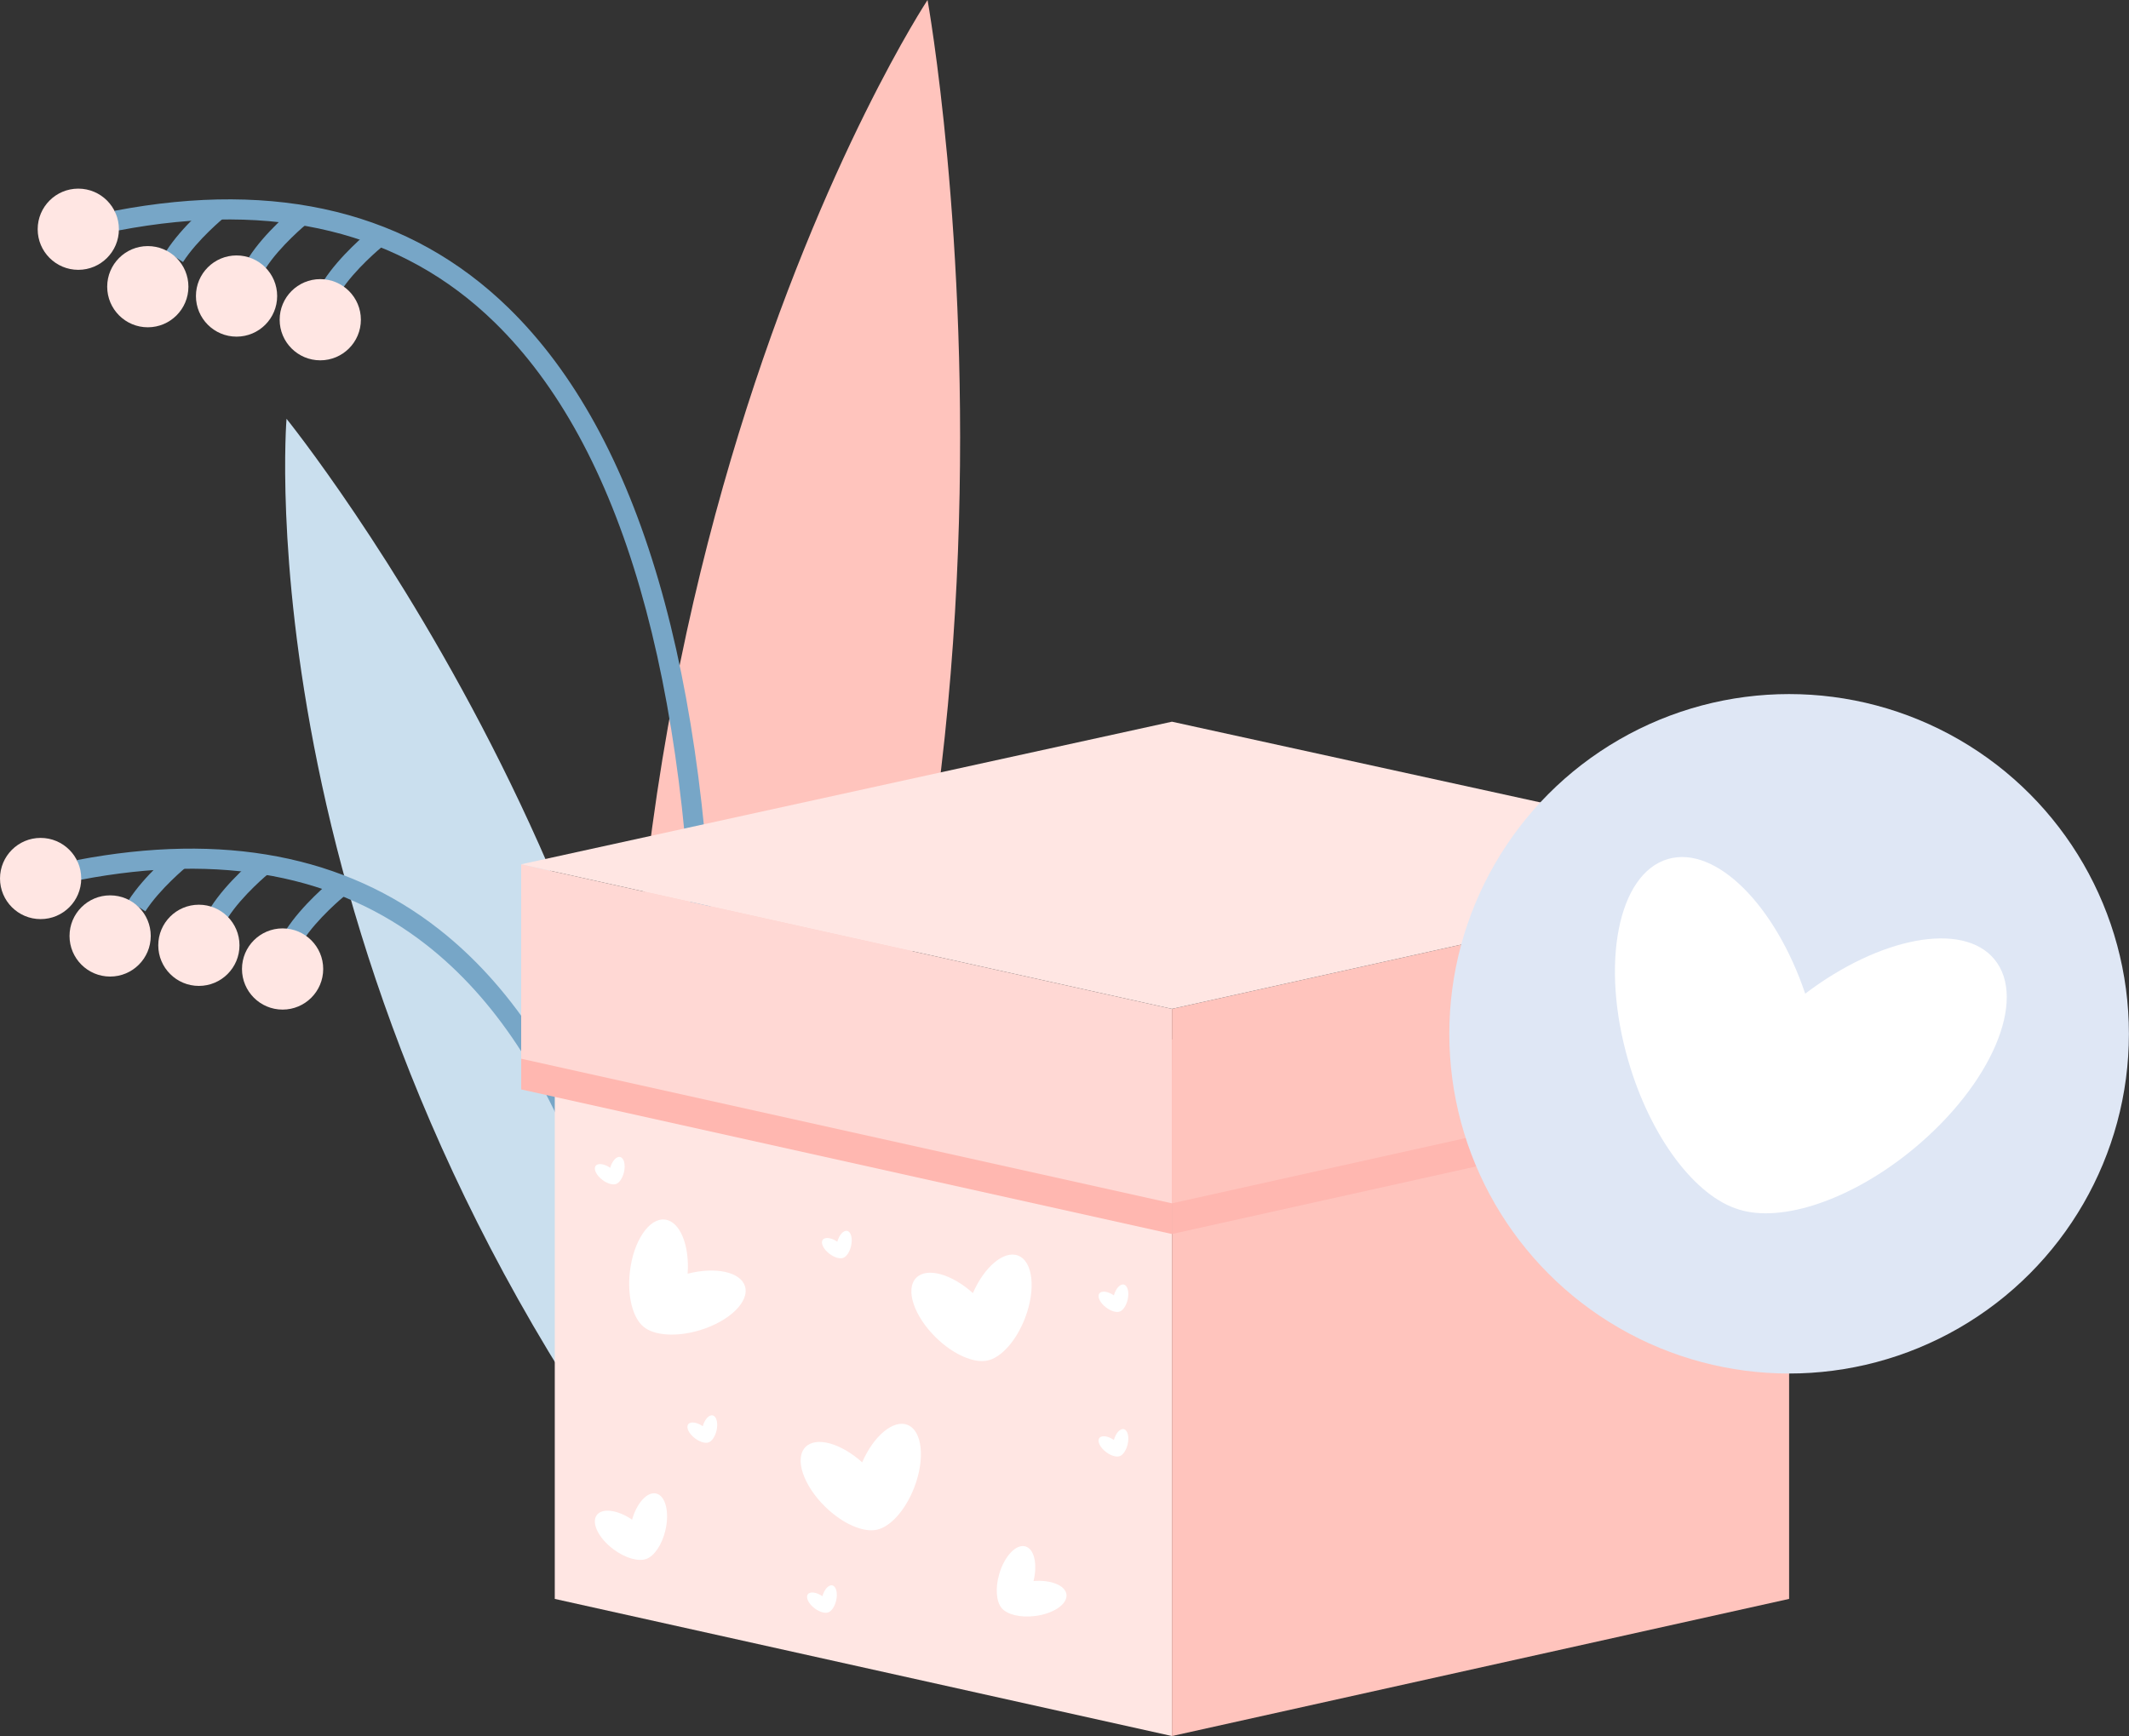   <svg xmlns="http://www.w3.org/2000/svg" viewBox="0 0 516.442 421.219">
   <rect x="0" y="0" width="516.442" height="421.219" fill="#333333" stroke="none"/>
   <g>
   </g>
   <g>
    <g>
     <g>
      <g>
       <g>
        <path d="M160.257,384.603C266.248,228.799,224.999,0,224.999,0c0,0-100.597,152.368-64.742,384.603Z" style="fill:#ffc4bd;">
        </path>
        <path d="M163.545,372.642C176.917,234.681,69.507,101.615,69.507,101.615c0,0-11.105,133.839,94.038,271.027Z" style="fill:#cadfee;">
        </path>
        <path d="M162.658,385.002l-4.801-.799c2.743-16.487,11.614-75.223,10.565-138.819-1.333-80.843-17.627-137.082-48.43-167.156-22.593-22.057-53.297-29.562-91.258-22.306l-.914-4.78c39.617-7.572,71.774,.37,95.572,23.604,31.753,31.002,48.54,88.386,49.896,170.558,1.056,64.007-7.87,123.109-10.631,139.698Z" style="fill:#77a6c7;">
        </path>
        <path d="M82.585,70.763l-4.096-2.629c3.93-6.122,10.699-11.688,10.985-11.923l3.081,3.768c-.064,.053-6.464,5.322-9.971,10.784Z" style="fill:#77a6c7;">
        </path>
        <path d="M64.431,65.109l-4.096-2.629c3.93-6.122,10.699-11.688,10.985-11.923l3.081,3.768c-.064,.053-6.464,5.322-9.971,10.784Z" style="fill:#77a6c7;">
        </path>
        <path d="M44.396,63.581l-4.096-2.63c3.93-6.121,10.699-11.688,10.985-11.922l3.081,3.768c-.064,.053-6.464,5.322-9.971,10.784Z" style="fill:#77a6c7;">
        </path>
        <circle cx="77.689" cy="77.576" r="9.851" style="fill:#ffe6e3;">
        </circle>
        <circle cx="57.381" cy="71.829" r="9.851" style="fill:#ffe6e3;">
        </circle>
        <circle cx="35.855" cy="69.56" r="9.851" style="fill:#ffe6e3;">
        </circle>
        <circle cx="18.992" cy="55.619" r="9.851" style="fill:#ffe6e3;">
        </circle>
       </g>
       <g>
        <path d="M158.642,383.487c-3.843-76.578-22.39-128.445-55.124-154.162-21.677-17.029-49.913-22.368-83.922-15.867l-.914-4.781c35.459-6.776,65.01-1.116,87.842,16.821,33.892,26.625,53.062,79.698,56.979,157.745l-4.861,.244Z" style="fill:#77a6c7;">
        </path>
        <path d="M73.445,228.297l-4.096-2.631c3.932-6.12,10.7-11.688,10.986-11.921l3.081,3.768c-.064,.053-6.464,5.322-9.972,10.784Z" style="fill:#77a6c7;">
        </path>
        <path d="M55.292,222.644l-4.096-2.631c3.932-6.12,10.7-11.688,10.986-11.921l3.081,3.768c-.064,.053-6.464,5.322-9.972,10.784Z" style="fill:#77a6c7;">
        </path>
        <path d="M35.257,221.116l-4.096-2.629c3.93-6.122,10.699-11.688,10.985-11.922l3.081,3.768c-.064,.053-6.464,5.321-9.971,10.783Z" style="fill:#77a6c7;">
        </path>
        <circle cx="68.55" cy="235.11" r="9.851" style="fill:#ffe6e3;">
        </circle>
        <circle cx="48.242" cy="229.363" r="9.851" style="fill:#ffe6e3;">
        </circle>
        <circle cx="26.716" cy="227.094" r="9.851" style="fill:#ffe6e3;">
        </circle>
        <circle cx="9.853" cy="213.154" r="9.851" style="fill:#ffe6e3;">
        </circle>
       </g>
      </g>
      <polygon points="284.284 421.219 134.574 387.946 134.574 226.414 284.284 259.687 284.284 421.219" style="fill:#ffe6e3;">
      </polygon>
      <polygon points="284.284 421.219 433.994 387.946 433.994 226.414 284.284 259.687 284.284 421.219" style="fill:#ffc4bd;">
      </polygon>
      <polygon points="284.284 299.413 126.427 264.329 126.427 217.149 284.284 252.233 284.284 299.413" style="fill:#ffb7b0;">
      </polygon>
      <polygon points="284.284 299.413 442.141 264.329 442.141 217.149 284.284 252.233 284.284 299.413" style="fill:#ffb7b0;">
      </polygon>
      <polygon points="284.284 291.965 126.427 256.881 126.427 209.702 284.284 244.785 284.284 291.965" style="fill:#ffd8d4;">
      </polygon>
      <polygon points="284.284 291.965 442.141 256.881 442.141 209.702 284.284 244.785 284.284 291.965" style="fill:#ffc4bd;">
      </polygon>
      <polygon points="126.427 209.702 284.284 175.108 442.141 209.702 284.284 244.785 126.427 209.702" style="fill:#ffe6e3;">
      </polygon>
      <path d="M180.718,312.108c-1.066-3.512-7.171-4.802-13.913-3.066,.494-6.944-1.876-12.717-5.522-13.133-3.842-.438-7.645,5.234-8.493,12.671-.679,5.949,.74,11.221,3.301,13.318,2.524,2.142,7.965,2.587,13.695,.848,7.162-2.175,12.057-6.937,10.933-10.637Z" style="fill:#fff;">
      </path>
      <path d="M220.104,345.708c-3.427-1.315-8.194,2.712-10.962,9.099-5.178-4.653-11.189-6.328-13.757-3.705-2.705,2.763-.562,9.248,4.786,14.484,4.279,4.189,9.311,6.306,12.539,5.572,3.24-.677,6.933-4.698,9.077-10.289,2.681-6.988,1.927-13.776-1.683-15.161Z" style="fill:#fff;">
      </path>
      <path d="M246.963,304.648c-3.427-1.315-8.194,2.712-10.962,9.099-5.178-4.653-11.189-6.328-13.757-3.705-2.705,2.763-.562,9.248,4.786,14.484,4.279,4.189,9.311,6.306,12.539,5.572,3.24-.677,6.933-4.698,9.077-10.289,2.681-6.988,1.927-13.776-1.683-15.161Z" style="fill:#fff;">
      </path>
      <path d="M159.175,362.378c-2.162-.514-4.7,2.285-5.849,6.341-3.481-2.377-7.224-2.899-8.554-1.119-1.402,1.876,.405,5.596,4.035,8.309,2.904,2.17,6.095,3.037,7.973,2.337,1.89-.666,3.784-3.376,4.622-6.904,1.048-4.409,.051-8.423-2.227-8.964Z" style="fill:#fff;">
      </path>
      <path d="M272.613,346.76c-.892-.212-1.939,.943-2.413,2.616-1.436-.981-2.98-1.196-3.528-.462-.578,.774,.167,2.308,1.665,3.427,1.198,.895,2.514,1.253,3.289,.964,.78-.275,1.561-1.393,1.907-2.848,.432-1.819,.021-3.474-.919-3.698Z" style="fill:#fff;">
      </path>
      <path d="M172.887,343.425c-.892-.212-1.939,.943-2.413,2.616-1.436-.981-2.98-1.196-3.528-.462-.578,.774,.167,2.308,1.665,3.427,1.198,.895,2.514,1.253,3.289,.964,.78-.275,1.561-1.393,1.907-2.848,.432-1.819,.021-3.474-.919-3.698Z" style="fill:#fff;">
      </path>
      <path d="M272.613,311.681c-.892-.212-1.939,.943-2.413,2.616-1.436-.981-2.98-1.196-3.528-.462-.578,.774,.167,2.308,1.665,3.427,1.198,.895,2.514,1.253,3.289,.964,.78-.275,1.561-1.393,1.907-2.848,.432-1.819,.021-3.474-.919-3.698Z" style="fill:#fff;">
      </path>
      <path d="M201.906,384.672c-.892-.212-1.939,.943-2.413,2.616-1.436-.981-2.98-1.196-3.528-.462-.578,.774,.167,2.308,1.665,3.427,1.198,.895,2.514,1.253,3.289,.964,.78-.275,1.561-1.393,1.907-2.848,.432-1.819,.021-3.474-.919-3.698Z" style="fill:#fff;">
      </path>
      <path d="M150.435,280.727c-.892-.212-1.939,.943-2.413,2.616-1.436-.981-2.98-1.196-3.528-.462-.578,.774,.167,2.308,1.665,3.427,1.198,.895,2.514,1.253,3.289,.964,.78-.275,1.561-1.393,1.907-2.848,.432-1.819,.021-3.474-.919-3.698Z" style="fill:#fff;">
      </path>
      <path d="M205.52,298.66c-.892-.212-1.939,.943-2.413,2.616-1.436-.981-2.98-1.196-3.528-.462-.578,.774,.167,2.308,1.665,3.427,1.198,.895,2.514,1.253,3.289,.964,.78-.275,1.561-1.393,1.907-2.848,.432-1.819,.021-3.474-.919-3.698Z" style="fill:#fff;">
      </path>
      <path d="M258.698,386.867c-.277-2.205-3.789-3.6-7.99-3.253,1.005-4.094,.182-7.782-1.952-8.403-2.248-.655-5.098,2.342-6.366,6.693-1.014,3.481-.707,6.773,.607,8.286,1.287,1.536,4.489,2.359,8.086,1.907,4.497-.565,7.906-2.906,7.614-5.23Z" style="fill:#fff;">
      </path>
      <g>
       <circle cx="433.994" cy="250.833" r="82.429" style="fill:#dfe7f5;">
       </circle>
       <path d="M483.787,232.748c-7.663-9.255-27.729-5.428-45.887,8.345-7.295-21.592-21.752-36.024-33.289-32.667-12.155,3.537-16.46,25.476-9.615,49.003,5.476,18.821,16.429,32.945,26.815,36.035,10.33,3.274,27.323-2.265,42.421-14.766,18.873-15.626,27.628-36.198,19.554-45.949Z" style="fill:#fff;">
       </path>
      </g>
     </g>
    </g>
   </g>
  </svg>
